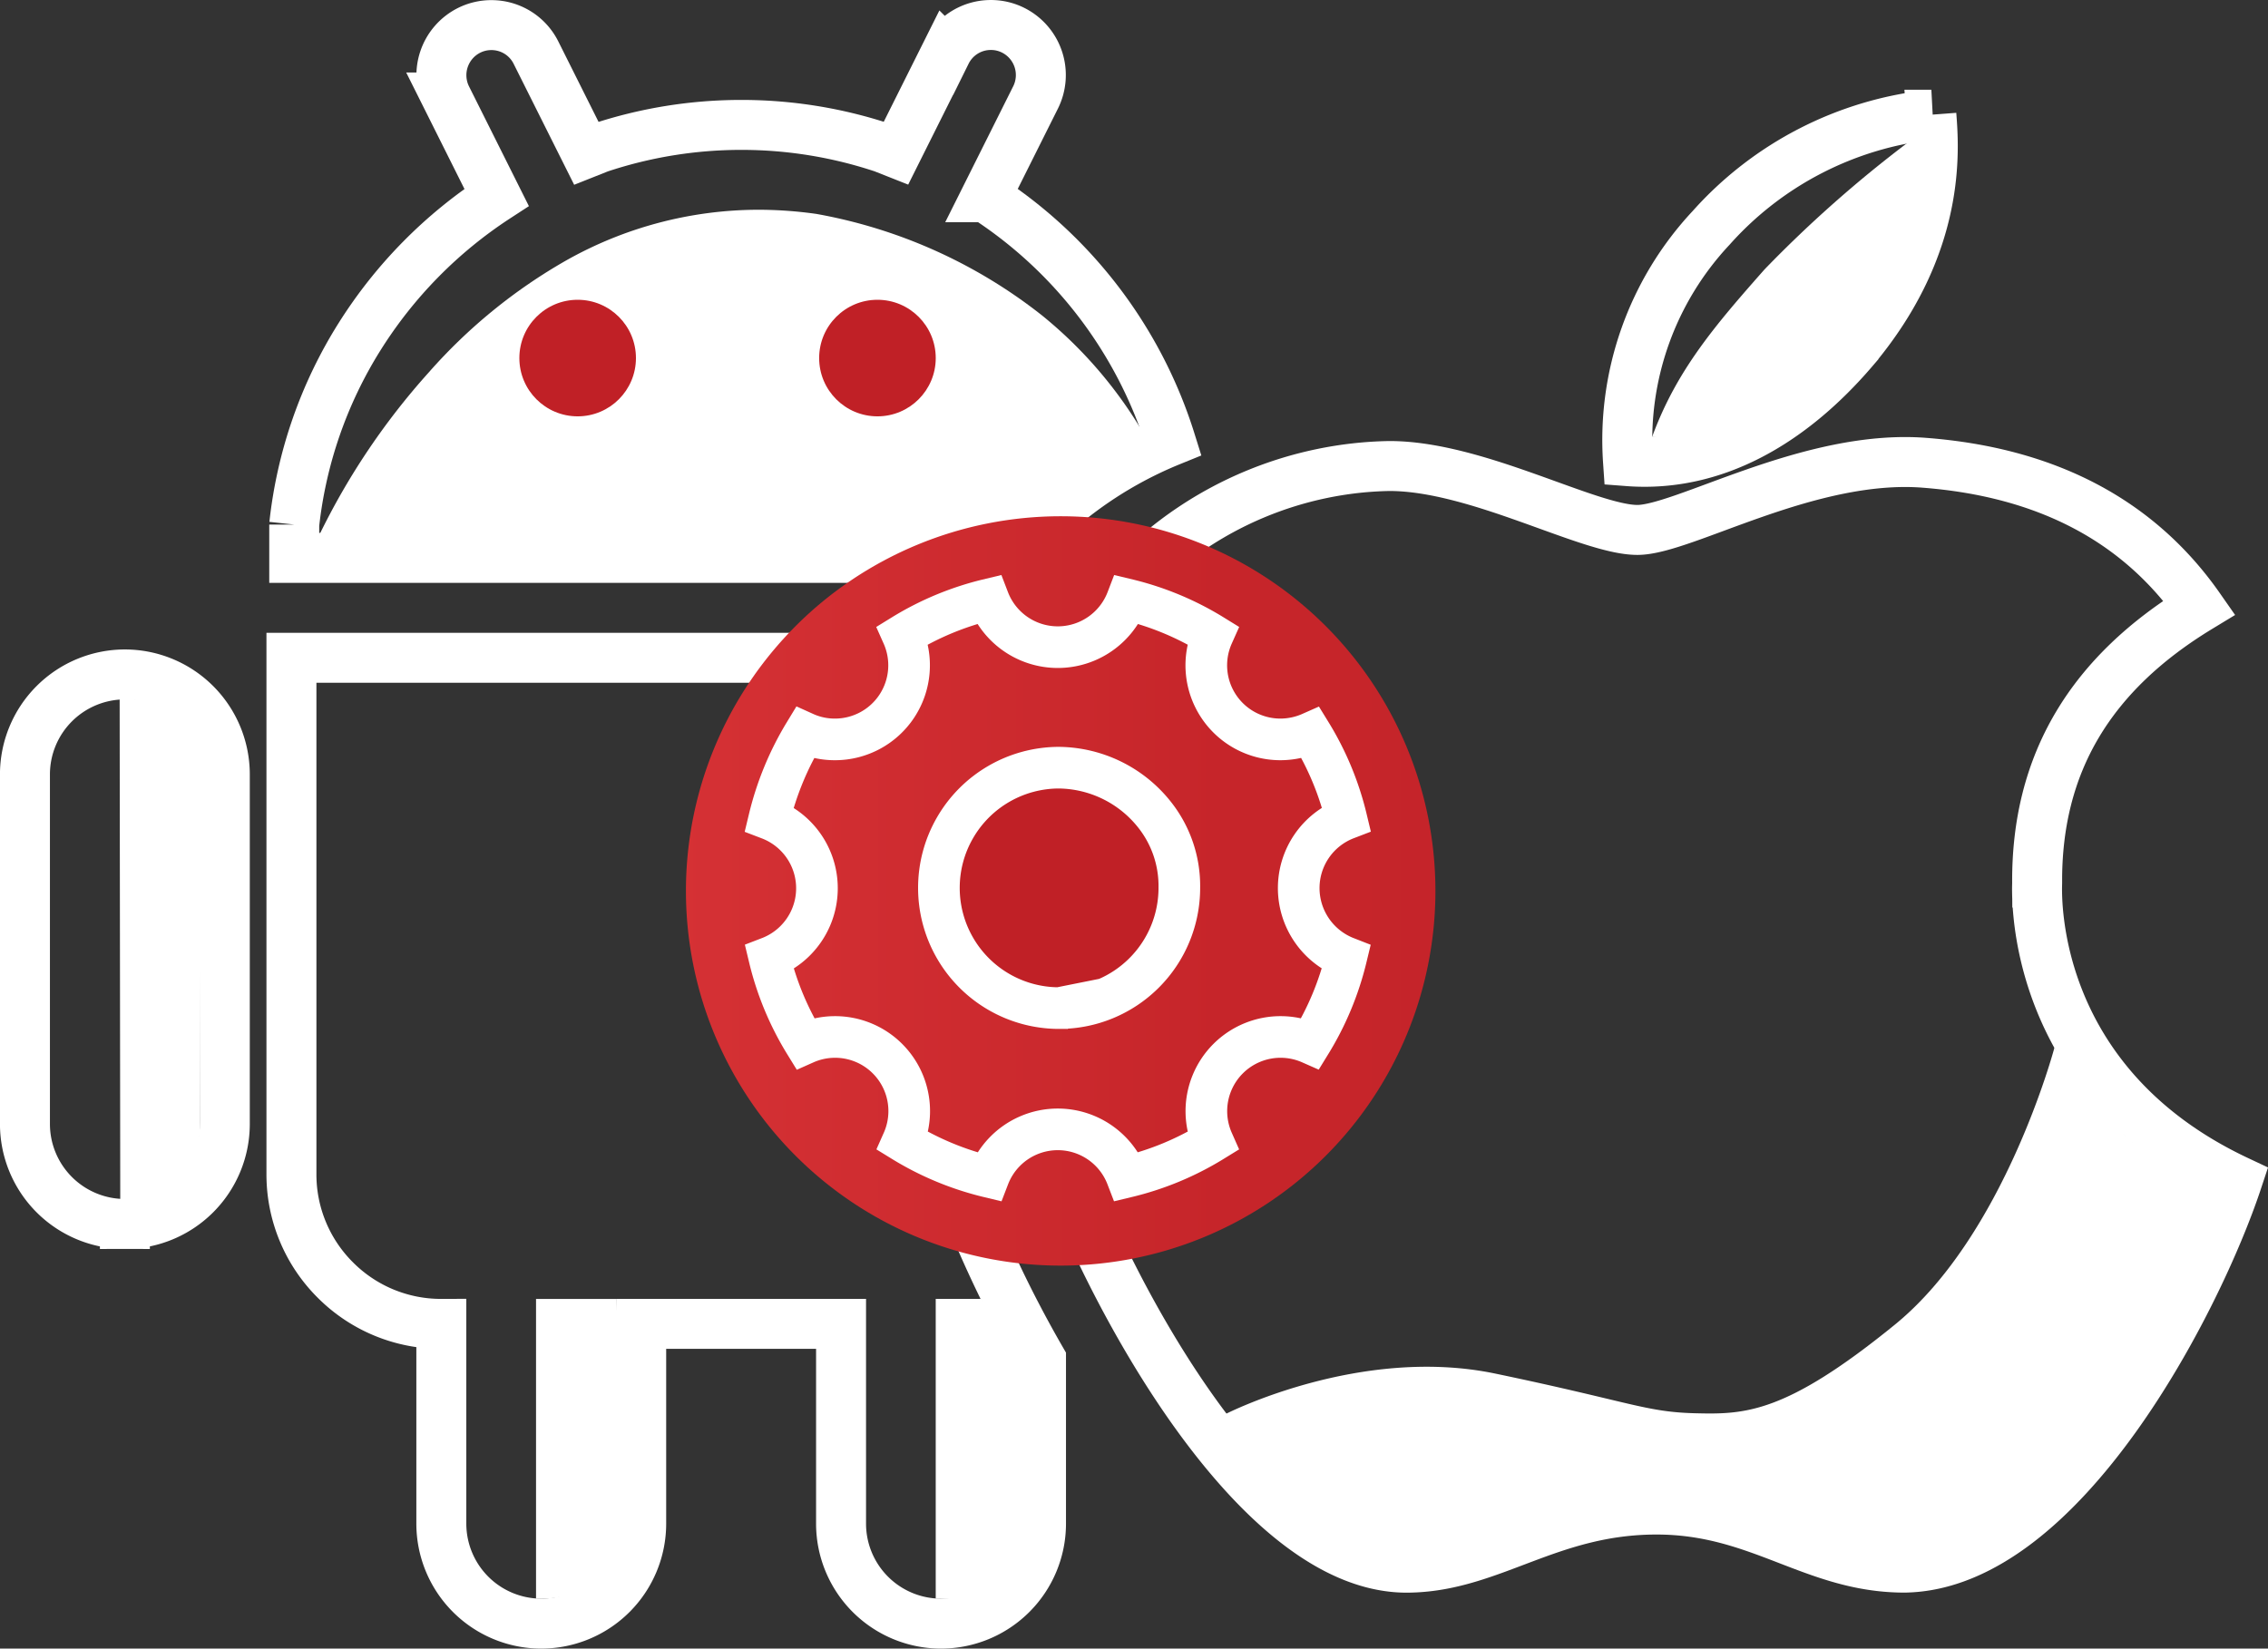 <svg xmlns="http://www.w3.org/2000/svg" xmlns:xlink="http://www.w3.org/1999/xlink" width="136.173" height="99.001" viewBox="0 0 136.173 99.001"><rect x="0" y="0" width="136.173" height="99.001" fill="#333333" stroke="none"/><defs><style>.a,.f{fill:none;stroke:#fff;}.a{stroke-width:3px;}.b{fill:#fff;}.c,.e{fill:#c02026;}.d{fill:url(#a);}.e{stroke:#c02026;}.f{stroke-width:2.5px;}</style><linearGradient id="a" x1="-2.043" y1="0.5" x2="3.068" y2="0.5" gradientUnits="objectBoundingBox"><stop offset="0" stop-color="#ff5252"/><stop offset="0.54" stop-color="#c6252a"/><stop offset="1" stop-color="#c02026"/></linearGradient></defs><g transform="translate(-1045.5 -1353.499)"><path class="a" d="M-3773,16020a6.006,6.006,0,0,1-6-6v-12h-12v12a6.006,6.006,0,0,1-6,6,6.006,6.006,0,0,1-6-6v-12a8.943,8.943,0,0,1-6.366-2.636A8.943,8.943,0,0,1-3812,15993v-31h39.5a33.518,33.518,0,0,0-2.717,13.759,53.633,53.633,0,0,0,3.088,17.4,70.913,70.913,0,0,0,5.134,10.97V16014A6.008,6.008,0,0,1-3773,16020Zm-49-24a6.008,6.008,0,0,1-6-6v-21a6.006,6.006,0,0,1,6-6,6.006,6.006,0,0,1,6,6v21A6.008,6.008,0,0,1-3822,15996Zm53.206-40h-43.038v-2a26.632,26.632,0,0,1,3.933-11.3,27.314,27.314,0,0,1,8.217-8.348l-3-6a3.012,3.012,0,0,1,1.343-4.028,2.979,2.979,0,0,1,1.34-.317,2.981,2.981,0,0,1,2.685,1.66l3.015,6.026.78-.31A26.954,26.954,0,0,1-3785,15930a26.9,26.9,0,0,1,8.52,1.375l.784.31,3.011-6.026A2.983,2.983,0,0,1-3770,15924a2.967,2.967,0,0,1,1.338.317,3.01,3.01,0,0,1,1.343,4.028l-3,6a27.076,27.076,0,0,1,11.107,14.636,24.4,24.4,0,0,0-9.581,7.019Z" transform="translate(4874.998 -14569)"/><path class="b" d="M0,1A4.424,4.424,0,0,1,4.888,5.568l-.061,20.74c.115,2.925-1.745,5.034-4.791,4.728Z" transform="translate(1052.684 1394.501)"/><path class="b" d="M-3829.339,15954.618h0a42.163,42.163,0,0,1,6.574-9.762,32.229,32.229,0,0,1,8.234-6.711,23.556,23.556,0,0,1,11.544-3.05,24.935,24.935,0,0,1,3.491.25,30.526,30.526,0,0,1,13.564,6.11,26.175,26.175,0,0,1,6.6,8.007,24.134,24.134,0,0,0-7.2,5.11Z" transform="translate(4894.014 -14569)"/><path class="b" d="M-3825.831,16018.506c-.088,0-.177,0-.265-.006v-18h2.722l2.437,3.864v9.677A4.591,4.591,0,0,1-3825.831,16018.506Z" transform="translate(4927.778 -14569)"/><g transform="translate(-216.317 250.501)"><circle class="c" cx="3.5" cy="3.5" r="3.5" transform="translate(1293 1121)"/><circle class="c" cx="3.5" cy="3.5" r="3.5" transform="translate(1311 1121)"/></g><path class="b" d="M0,0H4.828l.509,13.675C5.337,16.436,2.75,18.125,0,18Z" transform="translate(1077.684 1431.501)"/><path class="a" d="M61.586,48.36c-.039-7.149,3.195-12.545,9.74-16.519-3.662-5.24-9.195-8.123-16.5-8.688-6.916-.545-14.474,4.032-17.24,4.032-2.922,0-9.623-3.838-14.883-3.838C11.833,23.523.281,32.016.281,49.3A48.553,48.553,0,0,0,3.086,65.114C5.58,72.263,14.58,89.8,23.97,89.5c4.909-.117,8.377-3.487,14.766-3.487,6.195,0,9.409,3.487,14.883,3.487,9.468-.136,17.61-16.071,19.987-23.24-12.7-5.981-12.019-17.532-12.019-17.9ZM50.56,16.373c5.318-6.312,4.831-12.058,4.675-14.123a20.656,20.656,0,0,0-13.227,6.8,18.635,18.635,0,0,0-4.987,14.006c5.084.39,9.721-2.221,13.539-6.682Z" transform="translate(1106.226 1358.137)"/><path class="b" d="M51.363,12.268c4.545-5.394,3.979-9.273,3.846-11.038a74.147,74.147,0,0,0-8.6,7.615c-2.913,3.3-5.279,6.033-6.748,10.057,4.345.333,8.242-2.822,11.5-6.634Z" transform="translate(1104.834 1360.834)"/><path class="b" d="M5032.4-14668.176s8.052-4.132,16.2-2.43,9.019,2.306,12,2.381,5.41.039,12-5.331,9.57-16.629,9.57-16.629a32.11,32.11,0,0,0,4.157,5.211,25.452,25.452,0,0,0,5.015,3.477s-2.2,9.82-9.172,17.14c-6.689,7.518-13.445,3.183-16.186,2.371-2.587-.718-3.61-1.682-7.766-1.682a24.125,24.125,0,0,0-8.819,1.973c-1.622.553-4.454,2.259-8.58.861S5032.4-14668.176,5032.4-14668.176Z" transform="translate(-3913.318 16106.592)"/><path class="d" d="M22.5,0A22.5,22.5,0,1,1,0,22.5,22.5,22.5,0,0,1,22.5,0Z" transform="translate(1086.684 1384.501)"/><g transform="translate(1091.684 1389.501)"><path class="e" d="M4668.349-14475.927c-3.594,0-7.29,3.825-7.393,7.482a7.371,7.371,0,0,0,6.979,7.146,8.018,8.018,0,0,0,6.221-3.653,6.529,6.529,0,0,0,1.175-3.493C4675.436-14472.1,4671.943-14475.927,4668.349-14475.927Z" transform="translate(-4651.02 14486.038)"/><path class="f" d="M36.292,21.826a4.459,4.459,0,0,1,2.861-4.16,17.675,17.675,0,0,0-2.139-5.153A4.519,4.519,0,0,1,35.2,12.9a4.449,4.449,0,0,1-4.07-6.263A17.621,17.621,0,0,0,25.986,4.5a4.455,4.455,0,0,1-8.32,0,17.675,17.675,0,0,0-5.153,2.139A4.449,4.449,0,0,1,8.443,12.9a4.372,4.372,0,0,1-1.814-.388A18.066,18.066,0,0,0,4.5,17.675,4.458,4.458,0,0,1,4.509,26a17.675,17.675,0,0,0,2.139,5.153,4.451,4.451,0,0,1,5.875,5.875,17.778,17.778,0,0,0,5.153,2.139,4.447,4.447,0,0,1,8.3,0,17.675,17.675,0,0,0,5.153-2.139A4.455,4.455,0,0,1,37,31.148,17.778,17.778,0,0,0,39.143,26,4.48,4.48,0,0,1,36.292,21.826Zm-14.384,7.21a7.219,7.219,0,0,1,0-14.438,7.422,7.422,0,0,1,5.716,2.808,6.885,6.885,0,0,1,1.5,4.411A7.217,7.217,0,0,1,21.907,29.036Z" transform="translate(-4.5 -4.5)"/></g></g></svg>